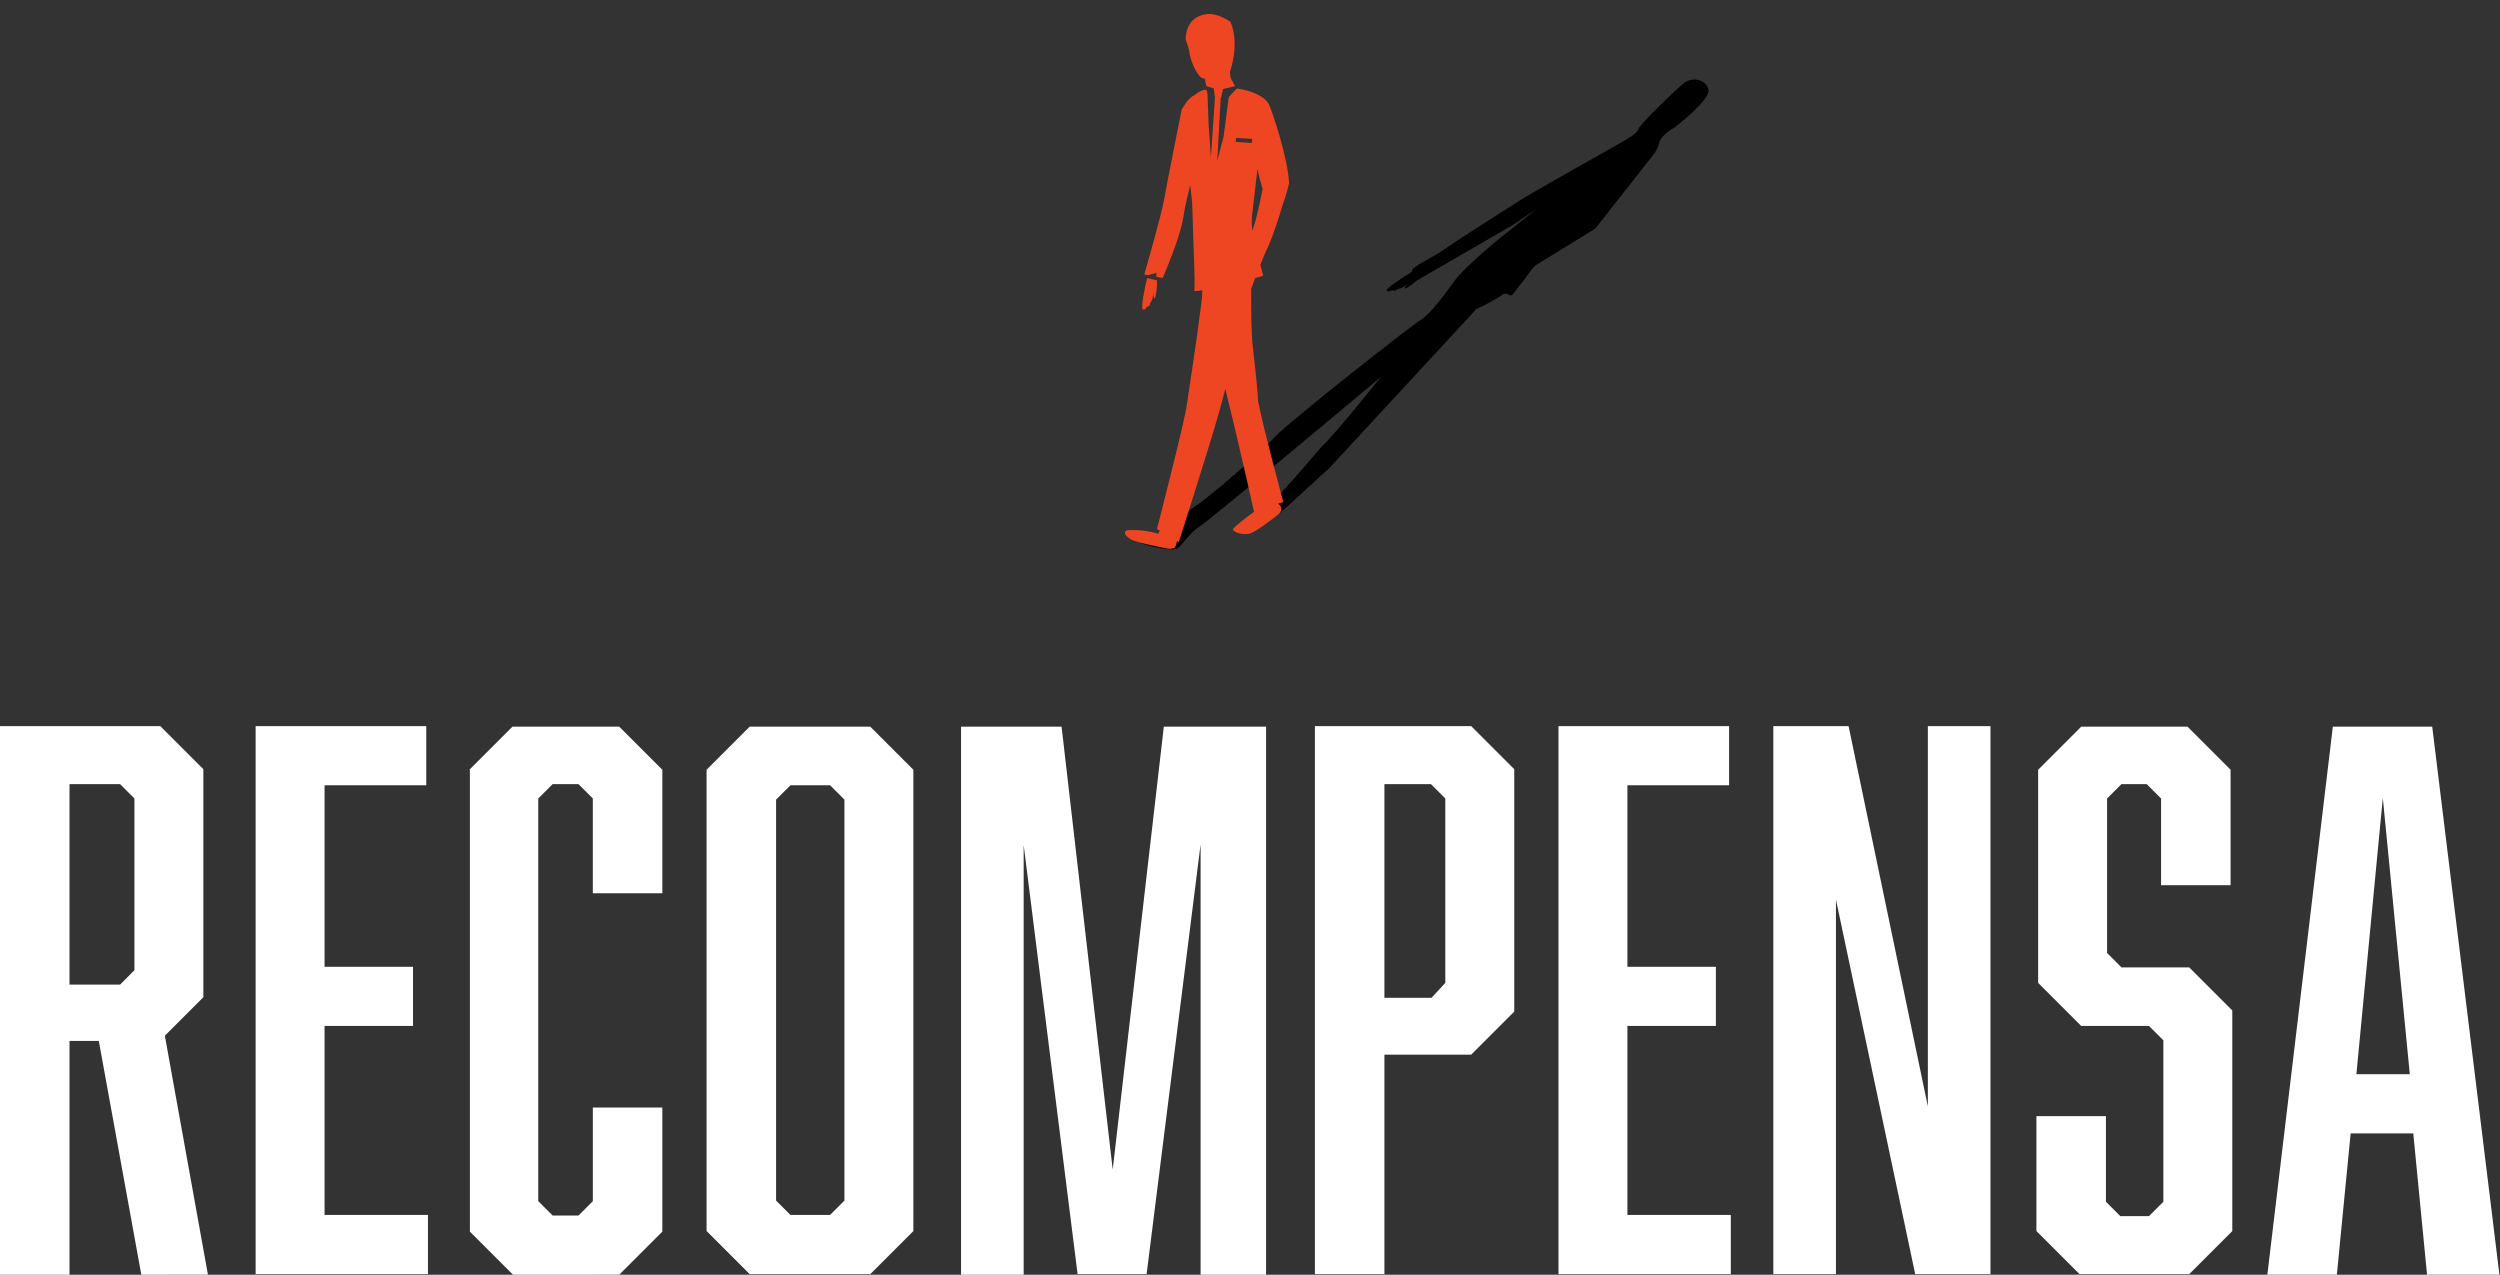 <?xml version="1.0" encoding="utf-8"?>
<!-- Generator: Adobe Illustrator 21.1.0, SVG Export Plug-In . SVG Version: 6.00 Build 0)  -->
<svg version="1.1" xmlns="http://www.w3.org/2000/svg" xmlns:xlink="http://www.w3.org/1999/xlink" x="0px" y="0px"
	 viewBox="0 0 435.2 221.9" style="enable-background:new 0 0 435.2 221.9;" xml:space="preserve">
<rect x="0" y="0" width="435.2" height="221.9" fill="#333333" stroke="none"/>
<style type="text/css">
	.st0{fill:#FFFFFF;}
	.st1{fill:#EE4623;}
</style>
<g id="Layer_1">
</g>
<g id="Capa_1">
	<g>
		<g>
			<path class="st0" d="M0,126.4h27.9l7.5,7.5v39.7l-6.7,6.7l7.5,41.6H24.6l-7.4-40.7h-5.1v40.7H0V126.4z M23.4,168.9V139l-2.5-2.5
				h-8.8v34.9h8.8L23.4,168.9z"/>
			<path class="st0" d="M44.4,126.4h29.8v10.3H56.5v31.6h15.4v10.3H56.5v32.9h18v10.3h-30V126.4z"/>
			<path class="st0" d="M81.7,134l7.5-7.5h18.6l7.5,7.5v21.5h-12.1V139l-2.5-2.5h-4.5l-2.5,2.5v70.1l2.5,2.5h4.5l2.5-2.5v-16.3h12.1
				v21.6l-7.5,7.5H89.3l-7.5-7.5V134z"/>
			<path class="st0" d="M159,214.3l-7.5,7.5h-21l-7.5-7.5V134l7.5-7.5h21l7.5,7.5V214.3z M137.6,136.7l-2.5,2.5v69.8l2.5,2.5h6.9
				l2.5-2.5v-69.8l-2.5-2.5H137.6z"/>
			<path class="st0" d="M187.6,221.9l-9.4-74.8v74.8h-10.9v-95.4h17.5l8.9,77.1l8.9-77.1h17.8v95.4H209V147l-9.4,74.8H187.6z"/>
			<path class="st0" d="M228.9,126.4h27.2l7.5,7.5v42.2l-7.5,7.5H241v38.2h-12.1V126.4z M251.6,171.1V139l-2.5-2.5H241v37.2h8.2
				L251.6,171.1z"/>
			<path class="st0" d="M271.2,126.4H301v10.3h-17.7v31.6h15.4v10.3h-15.4v32.9h18v10.3h-30V126.4z"/>
			<path class="st0" d="M308.7,126.4h13.1l13.8,66.2v-66.2h10.9v95.4h-13.1l-13.8-65.2v65.2h-10.9V126.4z"/>
			<path class="st0" d="M376.2,139l-2.5-2.5h-4.4l-2.5,2.5v26.9l2.5,2.5h11.8l7.5,7.5v38.4l-7.5,7.5H362l-7.5-7.5v-20h12.1v14.9
				l2.5,2.5h5l2.5-2.5v-28.1l-2.5-2.5h-11.8l-7.5-7.5V134l7.5-7.5h18.5l7.5,7.5v20.1h-12.1V139z"/>
			<path class="st0" d="M409.2,197.3l-2.4,24.6h-12.1l11.4-95.4h17.3l11.7,95.4h-12.6l-2.4-24.6H409.2z M414.8,138.9l-4.6,48.1h9.3
				L414.8,138.9z"/>
		</g>
		<g>
			<g>
				<path d="M297.4,15.6c-0.4-1.8-2.8-2.3-4.3-1.1c-1.5,1.2-7.9,7.4-7.9,8c0,0.6-2.6,2.1-2.6,2.1s-16.8,9.4-18.5,10.6
					c-1.7,1.1-11.2,7.1-12.8,8.3c-1.3,1-5.3,2.8-5.5,3.6c0,0.1,0,0.1,0,0.2c-1.6,1-4.7,3-4.4,3.3c0.5,0.3,0.9-0.1,0.9-0.1
					s0.2,0.1,0.4,0.1s0.5-0.2,0.5-0.2s0.2-0.1,0.6-0.2c0.4-0.1,1.5-1,1.5-1s-1.1,1-0.7,1c0.4,0,2.1-1.4,2.1-1.4l16.6-9.6l4.3-2.9
					c-3.3,2.6-3.3,2.6-5.4,4.3c-2,1.5-7.5,6.2-9,8.3c-1.5,2.1-4.2,5.8-5.9,6.8c-1.7,1-23,17.8-25.2,20.2
					c-2.2,2.4-11.9,11.2-15.8,13.4c-3.9,2.3-3.1,5.1-8.3,4.7c0.2,0.9,5.4,1.8,6.5,1.6c1.1-0.1,2-2.4,4.4-4c2.4-1.6,31.5-26,31.5-26
					s-8.4,10.5-10.2,12c-0.2,0.2-7.6,9-9.1,10.1c-1.4,1.1-6,4.7-6,4.7l7.4-2.8l8.9-8.1L257,53.8c0,0,2.7-1.2,4.7-2.6
					c0.6-0.4,1.2,0.6,1.6,0.1c2.8-3.5,3.3-4.5,4-5.1l10.4-6.4L288,26.7h0c0.4-0.6,0.7-1.2,0.8-1.7c0.2-1.5,2.7-2.8,2.7-2.8
					S297.8,17.4,297.4,15.6z"/>
				<path class="st1" d="M217,47.2l-0.2,0.8l-2.6-0.3l0.1-0.5L217,47.2z M201.3,48.2l0-0.7l-1.5,0.4c0,0,0,0,0,0L201.3,48.2z
					 M201,51.9c0.3-0.2,0.4-2.3,0.4-2.3l0-0.8l-1.7-0.4c-0.4,1.5-1.2,5.4-0.7,5.5c0.6,0,0.6-0.5,0.6-0.5s0.2,0,0.4-0.1
					c0.2-0.1,0.2-0.5,0.2-0.5s0.1-0.2,0.3-0.5c0.2-0.3,0.3-1.6,0.3-1.6S200.7,52,201,51.9z M223.4,87.4l-0.9,0.3
					c0.1,0.1,0.3,0.2,0.4,0.4c0.3,0.3,0.1,1.1-0.3,1.4c-1.4,1.1-4,3.1-5.1,3.4c-1.4,0.3-3.2-0.4-2.8-0.9c0.9-0.9,2.5-2.1,3.6-2.9
					c-0.2-1-3.5-15.5-5-21.4c-0.6,2.4-1.5,5.6-1.8,6.5c0,0.1,0,0.2-0.1,0.3c-0.6,2.3-6.2,19.9-6.2,19.9l-0.3-0.2
					c-0.1,0.5-0.3,1.2-0.5,1.2c-0.4,0.1-0.7,0.2-1.1,0.1c-1.7-0.3-5.7-1.1-6.6-1.7c-1.2-0.8-1-1.4-0.4-1.5c2.8-0.2,5.3,0.6,5.3,0.6
					l0.3-0.5l-0.5-0.3c0,0,4.9-19,5.2-21.6c0,0,1.8-11.8,2.4-16.7c0.2-1.4,0.3-2.4,0.3-3.3c-0.8,0.2-1.4,0.2-1.4,0.1
					c0.2-1.3-0.2-8.5-0.3-13.4c0-1.6-0.2-3.3-0.4-5c-0.5,2-1,4.1-1.2,5.6c-0.5,3.5-3.6,10.6-3.6,10.6l-3.2-0.6c0,0,3-10.5,3.4-12.8
					c0.5-2.9,3.1-15.9,3.1-15.9s1.2-2.2,2.2-2.5c0,0,0,0,0,0c0.9-0.8,1.7-1,2.1-1l0.2,0.7l0.2,5.5l0.4,5.6l0.7-10.4l-0.2-1.6
					l-1.3-0.4l-0.3-1.4c0,0-0.2,0.2-0.4,0c-0.4-0.2-0.5-0.4-0.8-0.8c-0.2-0.2-1.3-2.1-1.5-4c-0.1-0.6-0.6-1.9-0.6-1.9
					s-0.2-3.8,3.4-4.4c2.1-0.4,4.4,1.3,4.4,1.3c1.7,4-0.1,8.7-0.1,8.7l0.1,1L215,15l0,0l-2.1,0.5c-0.1,0.4-0.3,1.3-0.3,1.4
					c0,0,0,0.1-0.1,0.1l-0.6,11l1.1-4.2l0.9-6.9l1.4-1.5c2.4,0.3,5,1.4,5.6,2.8c0.7,1.5,3.3,9.4,3.5,13.7c0,0-0.5,2.2-1.1,3.7
					c-0.7,2.4-1.7,5.4-2.4,7c-0.5,1-1,2.3-1.5,3.5c0.3,1.1,0.5,1.9,0.5,1.9s-0.6,0.2-1.4,0.4c-0.4,1.1-0.7,1.9-0.7,1.9l0,0
					c0,3.4,0,7.7,0.3,10.2c0,0,0.9,7.7,0.9,9.3C219.9,74.5,223.4,87.4,223.4,87.4z M218.9,29.4c-0.4,3.7-0.9,7.5-1,8.7
					c0,0.5,0,1.2,0.1,2.1c0.3-1,0.6-1.8,0.7-2.3c0.3-1.2,0.8-3.4,1.1-5C219.4,31.6,219.1,30.4,218.9,29.4z M215.1,24.7l2.8,0.2
					l0.1-0.7l-2.8-0.2L215.1,24.7z"/>
			</g>
		</g>
	</g>
</g>
</svg>
